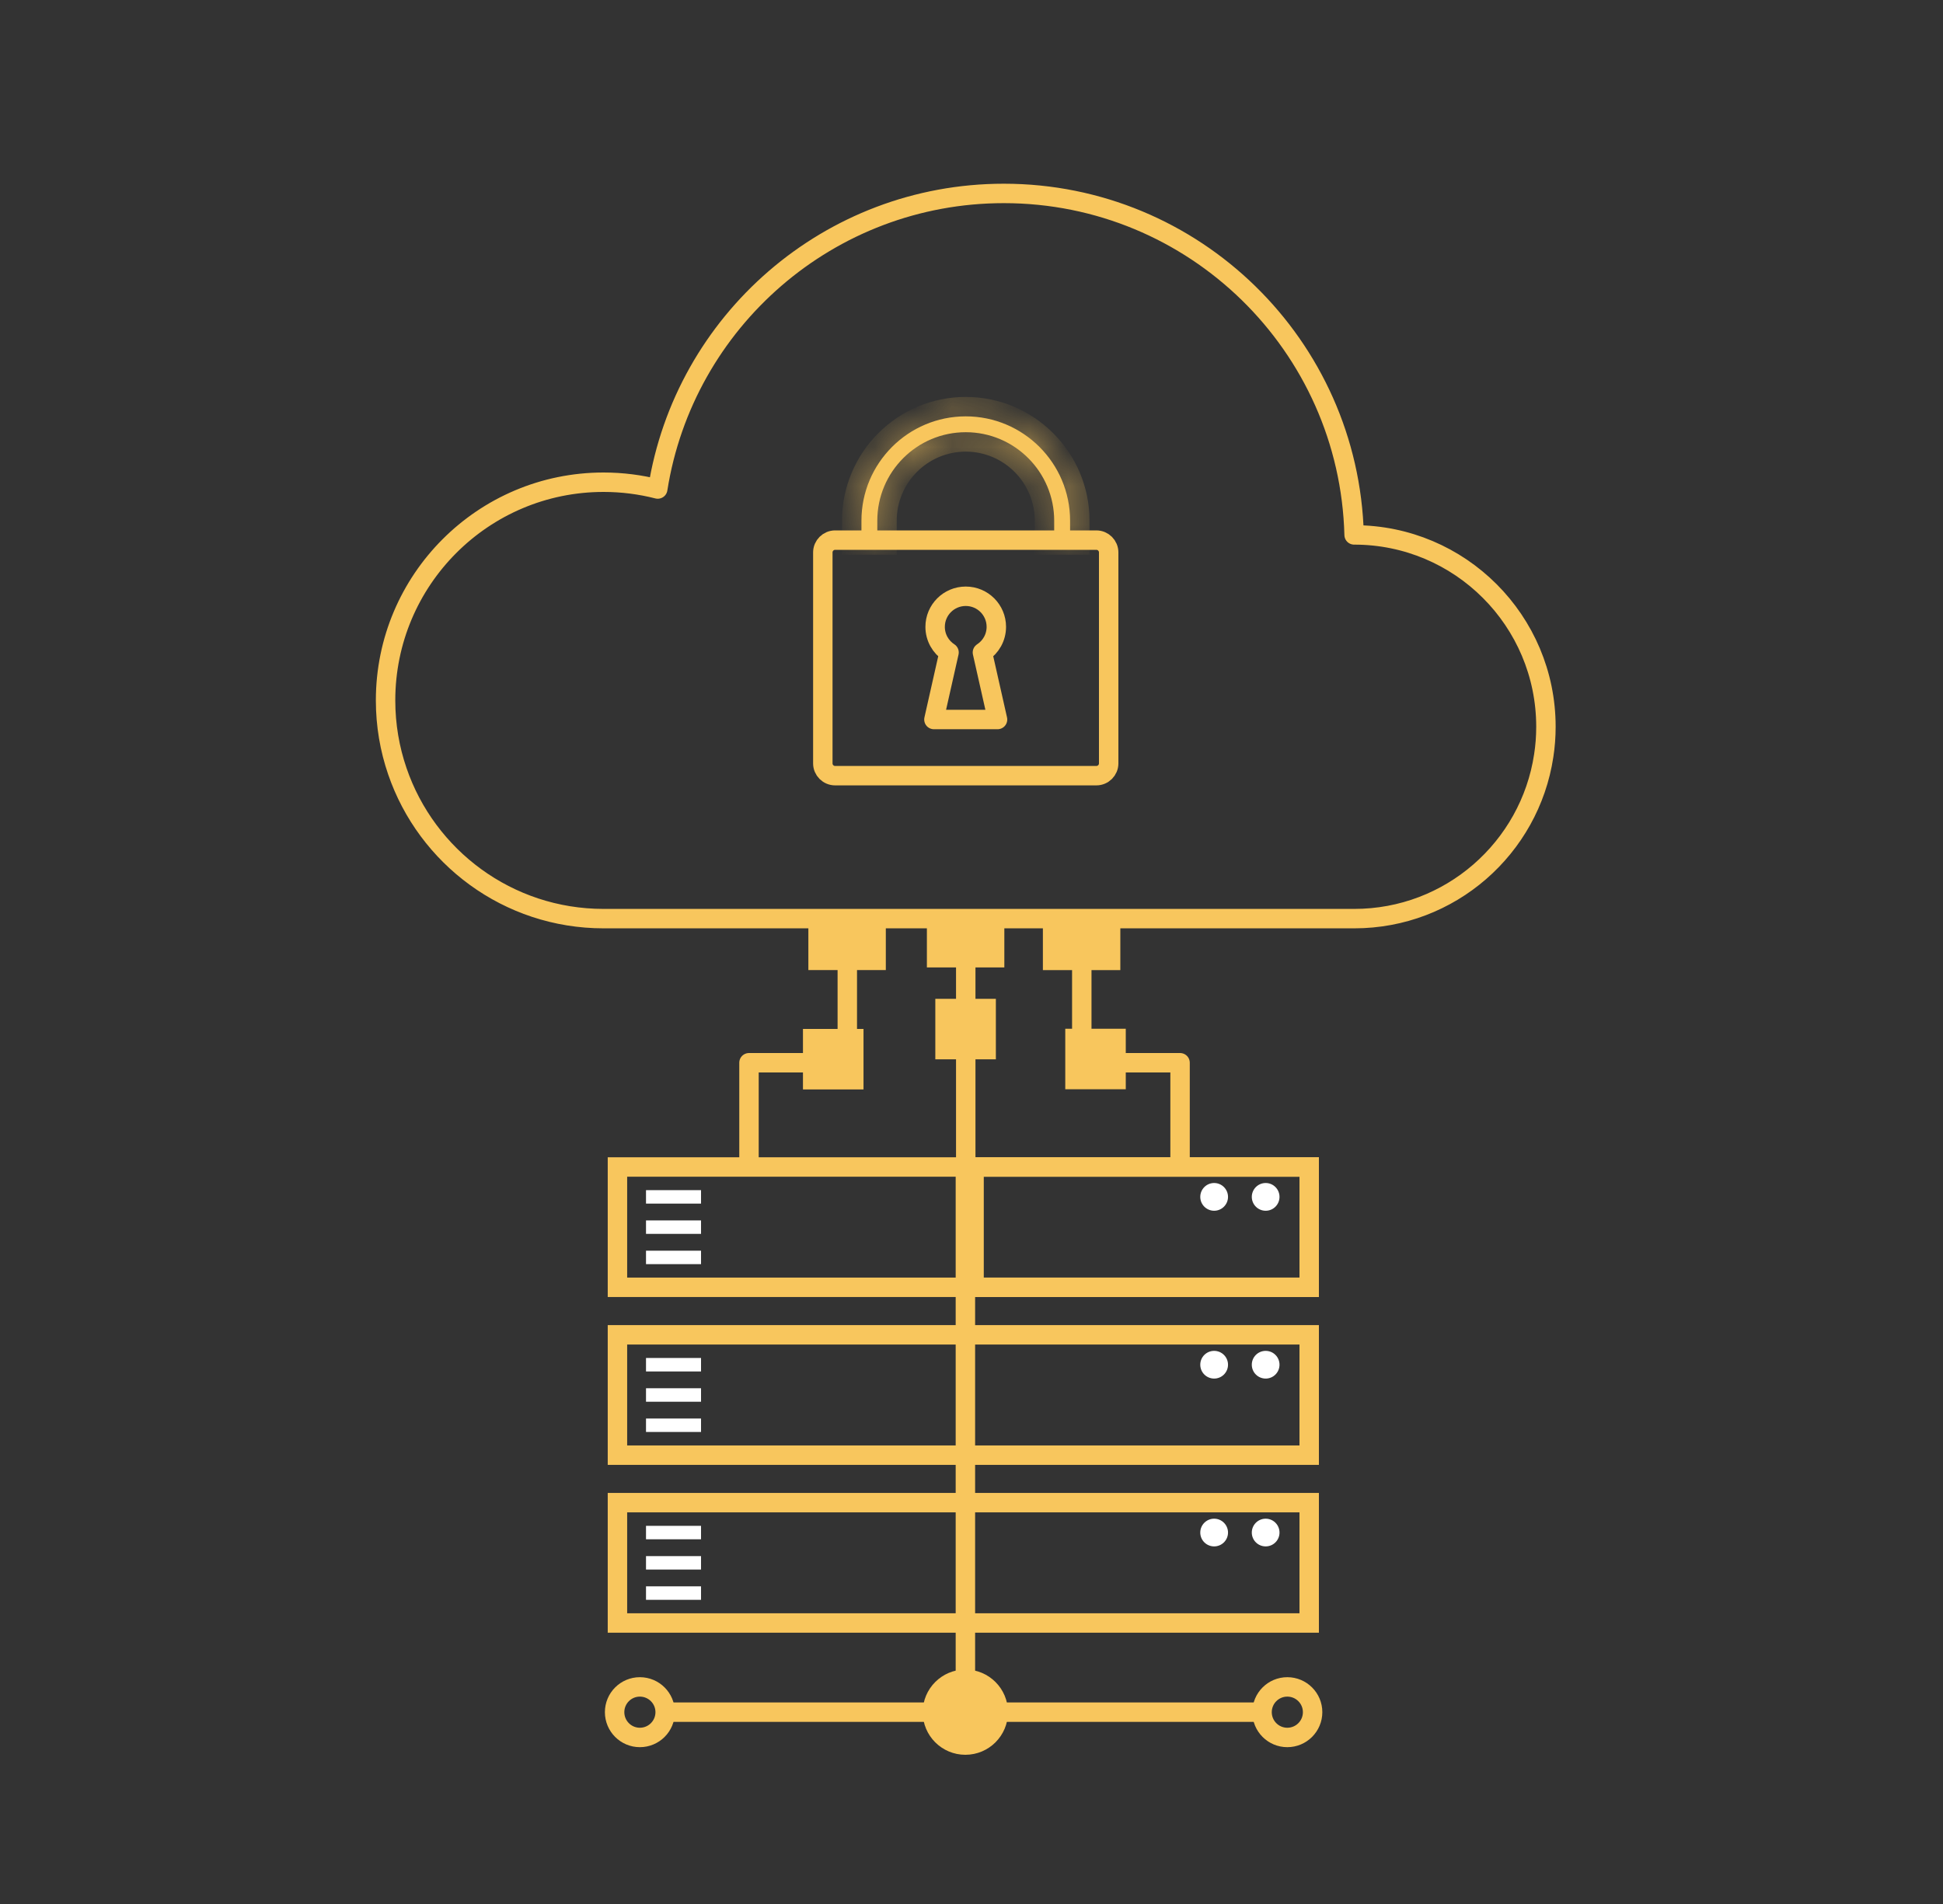 <svg width="50" height="49" viewBox="0 0 50 49" fill="none" xmlns="http://www.w3.org/2000/svg">
<rect x="0" y="0" width="50" height="49" fill="#333333" stroke="none"/>
<mask id="mask0_65_224" style="mask-type:luminance" maskUnits="userSpaceOnUse" x="0" y="0" width="50" height="49">
<path d="M49.352 0H0.352V49H49.352V0Z" fill="white"/>
</mask>
<g mask="url(#mask0_65_224)">
<mask id="mask1_65_224" style="mask-type:luminance" maskUnits="userSpaceOnUse" x="-7" y="-9" width="64" height="64">
<path d="M-6.998 -8.881H56.702V54.819H-6.998V-8.881Z" fill="white"/>
</mask>
<g mask="url(#mask1_65_224)">
<path d="M21.971 26.73V27.787H20.913V26.73H21.971Z" fill="#F8C65D"/>
<path d="M21.971 26.73V27.787H20.913V26.73H21.971Z" stroke="#F8C65D" stroke-width="0.5"/>
<path d="M25.377 25.955V27.012H24.319V25.955H25.377Z" fill="#F8C65D"/>
<path d="M25.377 25.955V27.012H24.319V25.955H25.377Z" stroke="#F8C65D" stroke-width="0.5"/>
<path d="M28.72 26.725V27.782H27.663V26.725H28.72Z" fill="#F8C65D"/>
<path d="M28.72 26.725V27.782H27.663V26.725H28.72Z" stroke="#F8C65D" stroke-width="0.5"/>
<path d="M22.545 24.087V24.715H21.052V24.087H22.545Z" fill="#F8C65D"/>
<path d="M22.545 24.087V24.715H21.052V24.087H22.545Z" stroke="#F8C65D" stroke-width="0.5"/>
<path d="M28.58 24.089V24.716H27.087V24.089H28.58Z" fill="#F8C65D"/>
<path d="M28.58 24.089V24.716H27.087V24.089H28.58Z" stroke="#F8C65D" stroke-width="0.5"/>
<path d="M25.595 24.02V24.647H24.102V24.02H25.595Z" fill="#F8C65D"/>
<path d="M25.595 24.02V24.647H24.102V24.02H25.595Z" stroke="#F8C65D" stroke-width="0.5"/>
<path d="M27.838 23.784V27.35H30.367V29.84" stroke="#F8C65D" stroke-width="0.5" stroke-linejoin="round"/>
<path d="M24.852 23.641V30.975" stroke="#F8C65D" stroke-width="0.5" stroke-miterlimit="10"/>
<path d="M21.804 23.784V27.35H19.274V29.804" stroke="#F8C65D" stroke-width="0.5" stroke-linejoin="round"/>
<path d="M39.782 18.703C39.782 18.957 39.763 19.207 39.725 19.45C39.366 21.823 37.32 23.641 34.849 23.641H15.532C13.071 23.641 10.98 22.055 10.225 19.848C10.029 19.277 9.922 18.663 9.922 18.025C9.922 14.925 12.433 12.41 15.532 12.41C16.012 12.41 16.48 12.471 16.926 12.585C17.605 8.274 21.334 4.978 25.832 4.978C30.732 4.978 34.719 8.891 34.846 13.766H34.849C37.573 13.766 39.782 15.976 39.782 18.703Z" stroke="#F8C65D" stroke-width="0.5" stroke-linecap="round" stroke-linejoin="round"/>
<path d="M25.939 44.063C25.939 44.669 25.448 45.16 24.842 45.16C24.236 45.16 23.745 44.669 23.745 44.063C23.745 43.458 24.236 42.966 24.842 42.966C25.448 42.966 25.939 43.458 25.939 44.063Z" fill="#F8C65D"/>
<path d="M17.117 44.063C17.117 44.423 16.825 44.714 16.466 44.714C16.107 44.714 15.816 44.423 15.816 44.063C15.816 43.704 16.107 43.413 16.466 43.413C16.825 43.413 17.117 43.704 17.117 44.063Z" stroke="#F8C65D" stroke-width="0.5" stroke-miterlimit="10"/>
<path d="M33.778 44.063C33.778 44.423 33.486 44.714 33.127 44.714C32.768 44.714 32.477 44.423 32.477 44.063C32.477 43.704 32.768 43.413 33.127 43.413C33.486 43.413 33.778 43.704 33.778 44.063Z" stroke="#F8C65D" stroke-width="0.5" stroke-miterlimit="10"/>
<path d="M24.843 43.919V30.118" stroke="#F8C65D" stroke-width="0.5" stroke-miterlimit="10"/>
<path d="M17.208 44.063H32.477" stroke="#F8C65D" stroke-width="0.5" stroke-miterlimit="10"/>
<path d="M33.69 41.768H15.889V38.671H33.69V41.768Z" stroke="#F8C65D" stroke-width="0.5"/>
<path d="M31.601 39.441C31.601 39.638 31.441 39.797 31.244 39.797C31.047 39.797 30.887 39.638 30.887 39.441C30.887 39.244 31.047 39.084 31.244 39.084C31.441 39.084 31.601 39.244 31.601 39.441Z" fill="white"/>
<path d="M32.926 39.441C32.926 39.638 32.767 39.797 32.57 39.797C32.373 39.797 32.213 39.638 32.213 39.441C32.213 39.244 32.373 39.084 32.57 39.084C32.767 39.084 32.926 39.244 32.926 39.441Z" fill="white"/>
<path d="M18.04 40.393H16.624V40.047H18.04V40.393Z" fill="white"/>
<path d="M18.04 41.172H16.624V40.825H18.04V41.172Z" fill="white"/>
<path d="M18.04 39.614H16.624V39.268H18.04V39.614Z" fill="white"/>
<path d="M33.69 37.449H15.889V34.352H33.69V37.449Z" stroke="#F8C65D" stroke-width="0.5"/>
<path d="M31.601 35.121C31.601 35.319 31.441 35.478 31.244 35.478C31.047 35.478 30.887 35.319 30.887 35.121C30.887 34.924 31.047 34.765 31.244 34.765C31.441 34.765 31.601 34.924 31.601 35.121Z" fill="white"/>
<path d="M32.926 35.121C32.926 35.319 32.767 35.478 32.57 35.478C32.373 35.478 32.213 35.319 32.213 35.121C32.213 34.924 32.373 34.765 32.57 34.765C32.767 34.765 32.926 34.924 32.926 35.121Z" fill="white"/>
<path d="M18.04 36.074H16.624V35.727H18.04V36.074Z" fill="white"/>
<path d="M18.04 36.852H16.624V36.506H18.04V36.852Z" fill="white"/>
<path d="M18.04 35.295H16.624V34.948H18.04V35.295Z" fill="white"/>
<path d="M33.69 33.129H15.889V30.033H33.69V33.129Z" stroke="#F8C65D" stroke-width="0.5"/>
<path d="M25.066 30.033H33.69V33.129H25.066V30.033Z" stroke="#F8C65D" stroke-width="0.5"/>
<path d="M31.601 30.802C31.601 30.999 31.441 31.159 31.244 31.159C31.047 31.159 30.887 30.999 30.887 30.802C30.887 30.605 31.047 30.445 31.244 30.445C31.441 30.445 31.601 30.605 31.601 30.802Z" fill="white"/>
<path d="M32.926 30.802C32.926 30.999 32.767 31.159 32.57 31.159C32.373 31.159 32.213 30.999 32.213 30.802C32.213 30.605 32.373 30.445 32.57 30.445C32.767 30.445 32.926 30.605 32.926 30.802Z" fill="white"/>
<path d="M18.04 31.754H16.624V31.408H18.04V31.754Z" fill="white"/>
<path d="M18.04 32.533H16.624V32.187H18.04V32.533Z" fill="white"/>
<path d="M18.04 30.975H16.624V30.629H18.04V30.975Z" fill="white"/>
<mask id="path-43-inside-1_65_224" fill="white">
<path d="M27.128 13.778V13.4C27.128 12.144 26.107 11.123 24.852 11.123C23.597 11.123 22.576 12.144 22.576 13.4V13.778H22.168V13.4C22.168 11.919 23.372 10.715 24.852 10.715C26.332 10.715 27.537 11.919 27.537 13.4V13.778H27.128Z"/>
</mask>
<path d="M27.128 13.778V13.4C27.128 12.144 26.107 11.123 24.852 11.123C23.597 11.123 22.576 12.144 22.576 13.4V13.778H22.168V13.4C22.168 11.919 23.372 10.715 24.852 10.715C26.332 10.715 27.537 11.919 27.537 13.4V13.778H27.128Z" fill="#F8C65D"/>
<path d="M27.128 13.778H26.628V14.278H27.128V13.778ZM22.576 13.778V14.278H23.076V13.778H22.576ZM22.168 13.778H21.668V14.278H22.168V13.778ZM27.537 13.778V14.278H28.037V13.778H27.537ZM27.628 13.778V13.4H26.628V13.778H27.628ZM27.628 13.4C27.628 11.868 26.383 10.623 24.852 10.623V11.623C25.831 11.623 26.628 12.42 26.628 13.4H27.628ZM24.852 10.623C23.321 10.623 22.076 11.868 22.076 13.4H23.076C23.076 12.421 23.873 11.623 24.852 11.623V10.623ZM22.076 13.4V13.778H23.076V13.4H22.076ZM22.576 13.278H22.168V14.278H22.576V13.278ZM22.668 13.778V13.4H21.668V13.778H22.668ZM22.668 13.4C22.668 12.195 23.648 11.215 24.852 11.215V10.215C23.096 10.215 21.668 11.643 21.668 13.4H22.668ZM24.852 11.215C26.056 11.215 27.037 12.195 27.037 13.4H28.037C28.037 11.643 26.608 10.215 24.852 10.215V11.215ZM27.037 13.4V13.778H28.037V13.4H27.037ZM27.537 13.278H27.128V14.278H27.537V13.278Z" fill="#F8C65D" mask="url(#path-43-inside-1_65_224)"/>
<path d="M28.213 19.962H21.491C21.316 19.962 21.174 19.821 21.174 19.646V14.217C21.174 14.042 21.316 13.9 21.491 13.9H28.213C28.388 13.9 28.53 14.042 28.53 14.217V19.646C28.53 19.821 28.388 19.962 28.213 19.962Z" stroke="#F8C65D" stroke-width="0.5" stroke-miterlimit="10"/>
<path d="M25.67 18.517L25.281 16.791C25.496 16.651 25.639 16.409 25.639 16.132C25.639 15.697 25.287 15.345 24.852 15.345C24.417 15.345 24.064 15.697 24.064 16.132C24.064 16.409 24.207 16.651 24.422 16.791L24.033 18.517H25.67Z" stroke="#F8C65D" stroke-width="0.5" stroke-linejoin="round"/>
</g>
</g>
</svg>
